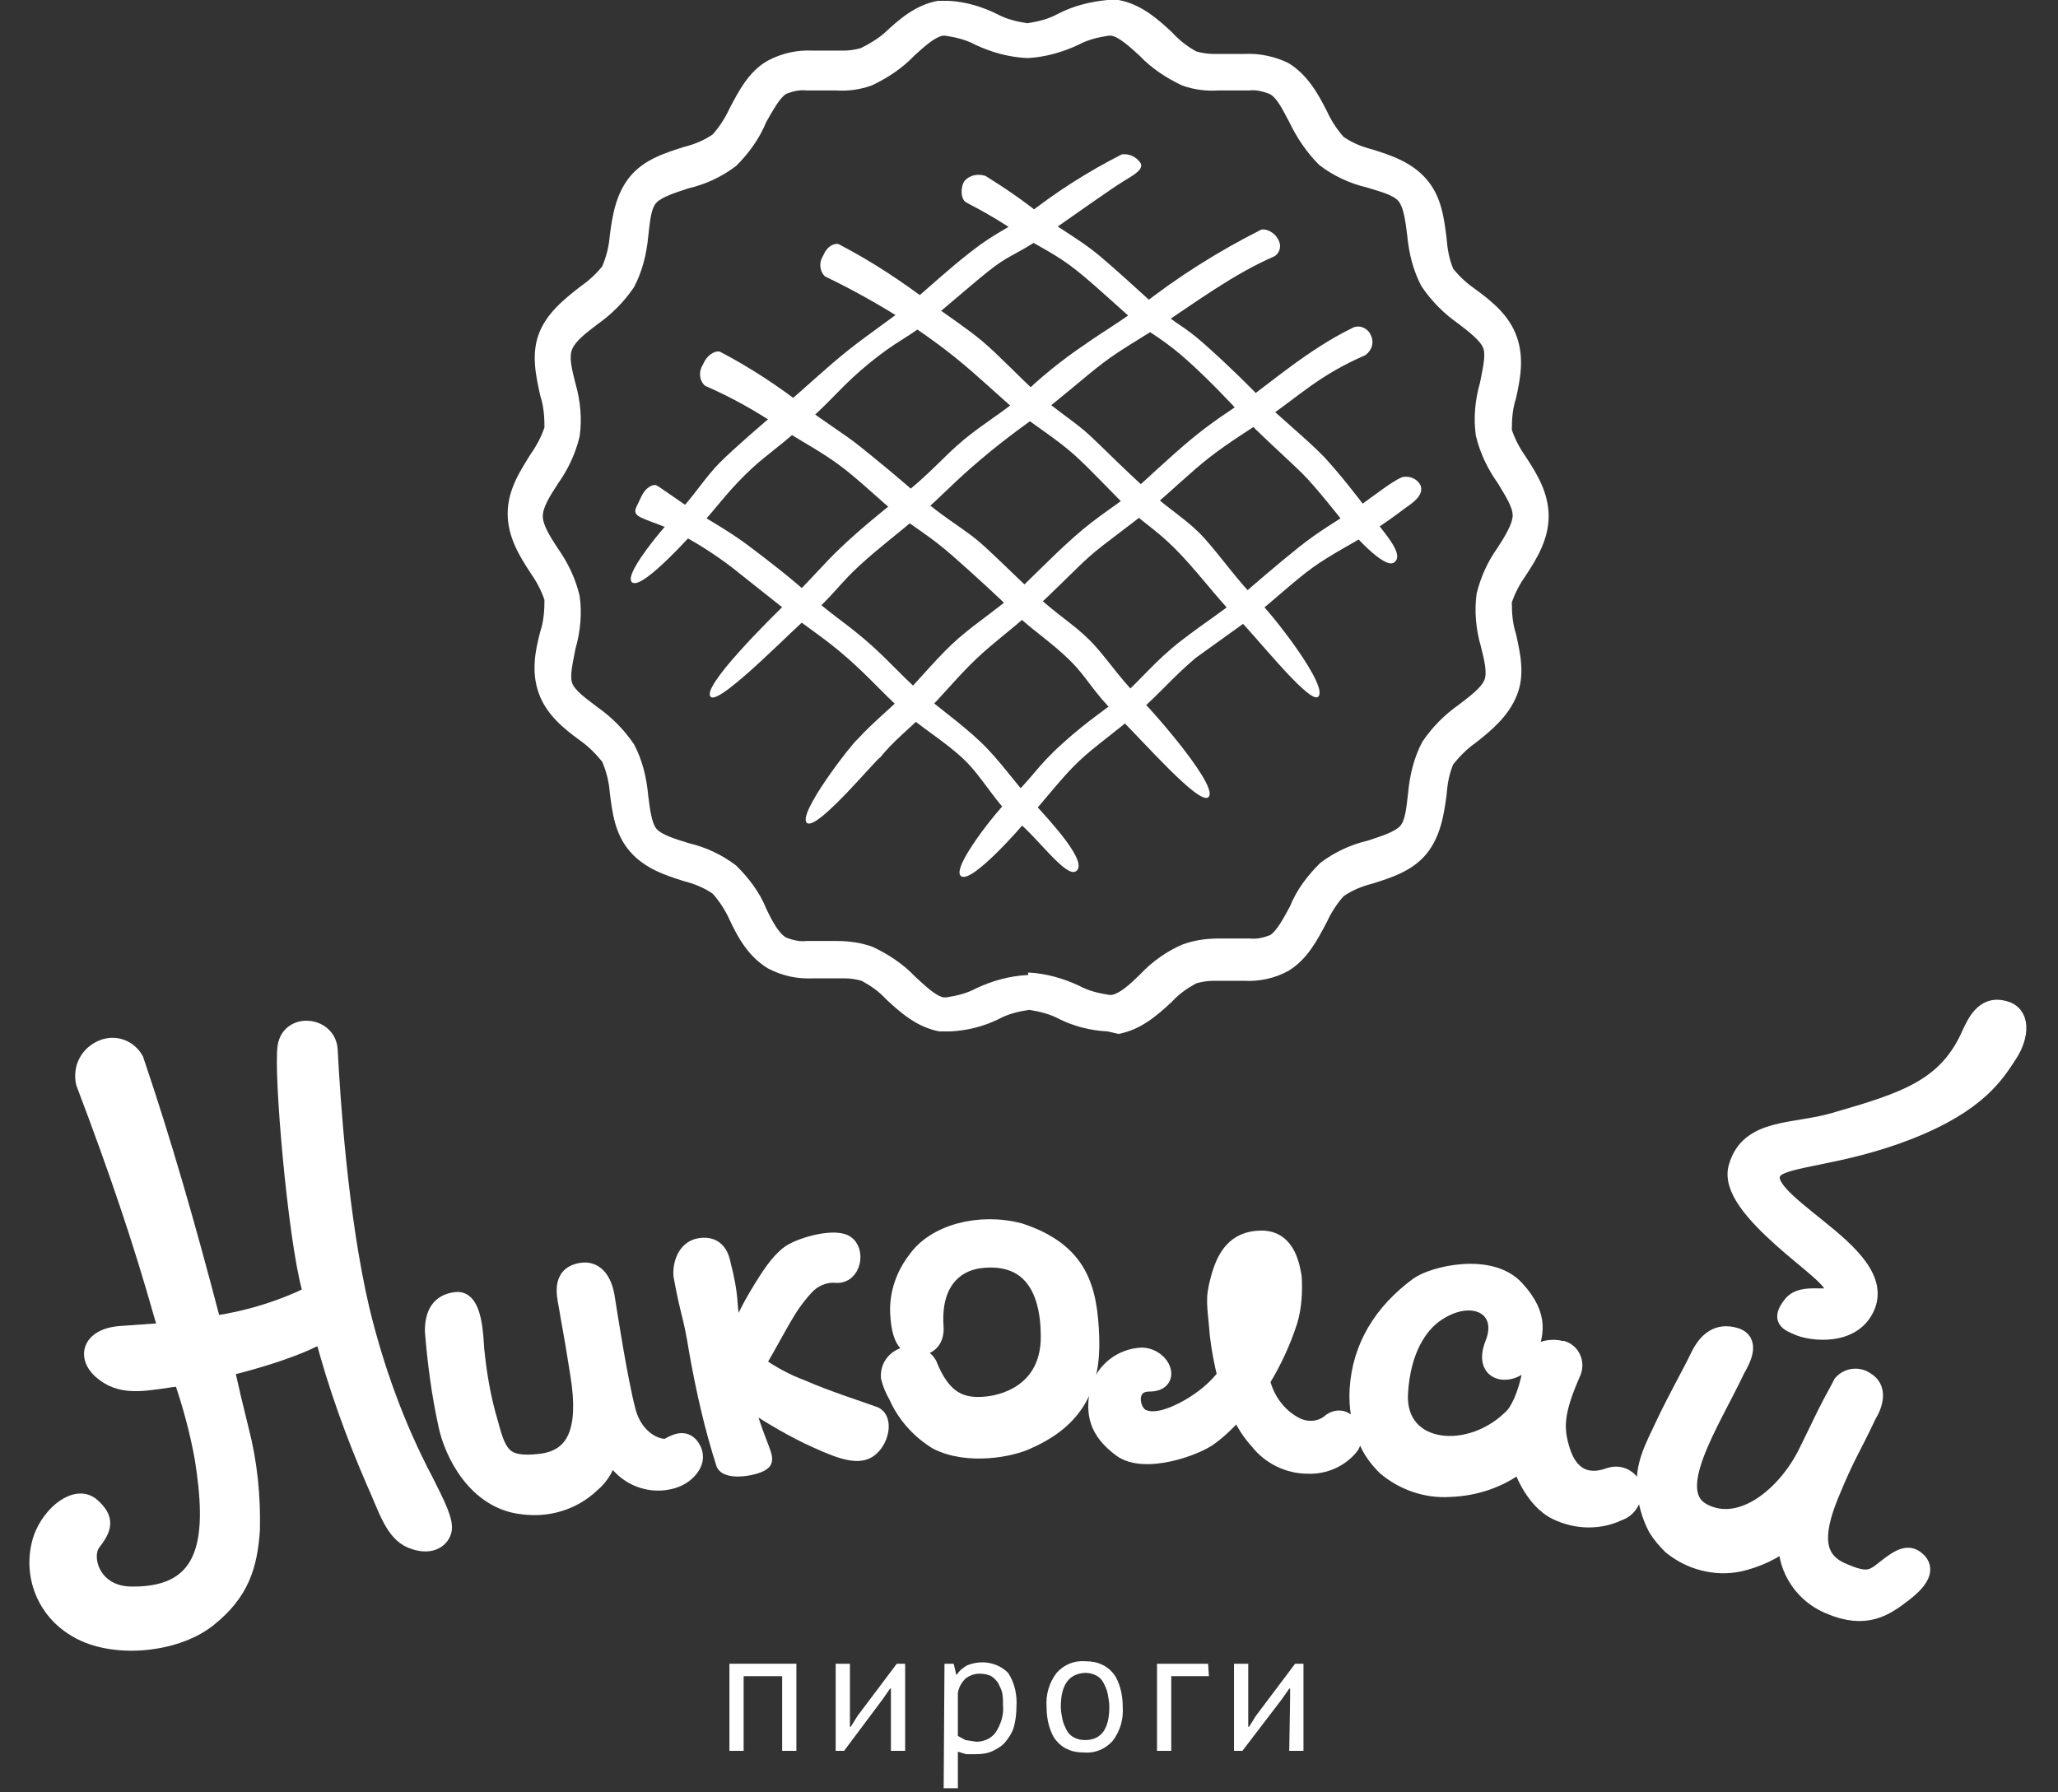 <?xml version="1.0" encoding="UTF-8"?>
<svg width="62px" height="54px" viewBox="0 0 62 54" version="1.1" xmlns="http://www.w3.org/2000/svg" xmlns:xlink="http://www.w3.org/1999/xlink">
    <rect x="0" y="0" width="62" height="54" fill="#333333" stroke="none"/>
    <!-- Generator: sketchtool 51.2 (57519) - http://www.bohemiancoding.com/sketch -->
    <title>93B63359-E149-4407-B3F2-309E7CD9ED3B</title>
    <desc>Created with sketchtool.</desc>
    <defs></defs>
    <g id="Page-1" stroke="none" stroke-width="1" fill="none" fill-rule="evenodd">
        <g id="event_logo" transform="translate(-531, -1370)">
            <g id="nikoay" transform="translate(532, 1370)">
                <path d="M36.905,38.625 C36.805,38.625 36.63,38.8 36.63,39.075 C36.63,39.35 36.655,40.25 36.655,40.25 C36.855,39.875 36.98,39.475 37.08,39.075 C37.105,38.85 37.055,38.65 36.905,38.625 Z" id="Shape" stroke="#FFFFFF" stroke-width="0.5"></path>
                <path d="M19.639,44.4 C19.941,44.15 20.017,43.85 19.815,43.575 C19.613,43.3 19.311,43.475 19.134,43.575 C18.958,43.675 18.151,43.475 17.899,42.5 C17.647,41.525 17.345,39.55 17.269,39.075 C17.193,38.6 16.941,38.15 16.387,38.325 C15.832,38.5 16.059,39.15 16.109,39.5 C16.16,39.85 16.185,39.85 16.437,41.45 C16.689,43.05 16.361,43.925 15.277,44.05 C14.193,44.175 14.017,43.85 13.765,42.9 C13.538,42.15 13.412,41.4 13.336,40.625 C13.311,40.275 13.286,39.125 12.756,39.175 C12.227,39.225 12.05,39.6 12.05,40.1 C12.126,41.05 12.252,42 12.454,42.925 C12.63,43.775 13.336,45.225 14.748,45.375 C15.504,45.475 16.261,45.25 16.815,44.725 C17.118,44.475 17.319,44.125 17.37,43.725 C17.975,44.85 19.16,44.8 19.639,44.4 Z" id="Shape" stroke="#FFFFFF" stroke-width="0.5" fill="#FFFFFF" fill-rule="nonzero"></path>
                <path d="M29.723,37.1 C28.487,36.775 27.151,37.15 26.597,37.95 C26.244,38.4 26.042,38.975 26.067,39.55 C26.118,40.6 26.471,40.6 26.748,40.575 C27.025,40.55 27.202,40.325 27.176,39.975 C27.076,38.5 27.908,38 28.613,37.95 C30,37.825 30.605,38.775 30.605,40.275 C30.605,41.775 29.471,42.25 28.714,42.325 C27.958,42.4 27.403,42.175 26.975,41.1 C26.824,40.85 26.496,40.725 26.218,40.85 C25.941,40.95 25.765,41.2 25.79,41.5 C25.84,41.7 25.916,41.875 26.017,42.05 C26.269,42.625 26.697,43.1 27.227,43.425 C28.16,43.9 29.471,43.65 29.975,43.4 C31.387,42.775 31.916,41.775 31.866,40.3 C31.815,38.825 31.538,37.7 29.723,37.1 Z" id="Shape" stroke="#FFFFFF" stroke-width="0.5" fill="#FFFFFF" fill-rule="nonzero"></path>
                <path d="M25.16,43.675 C25.538,43.425 25.664,42.75 25.336,42.625 C25.008,42.5 23.899,42.15 23.168,41.825 C22.689,41.65 22.235,41.4 21.807,41.1 C22.538,39.85 22.714,39.375 23.269,38.775 C23.496,38.525 23.824,38.375 24.176,38.4 C24.706,38.45 24.832,37.65 24.454,37.45 C24.076,37.25 23.042,37.55 22.739,37.8 C22.437,38.05 22.21,38.375 21.807,39.05 C21.555,39.475 21.353,39.9 21.151,40.35 C21.05,40 21,39.65 20.975,39.3 C20.95,38.9 20.874,38.5 20.773,38.125 C20.723,37.85 20.597,37.475 20.092,37.55 C19.588,37.625 19.513,38.225 19.538,38.425 C19.765,39.675 19.815,39.5 20.017,40.75 C20.218,41.875 20.471,43 20.824,44.1 C20.975,44.375 21.958,44.175 22.008,44 C22.059,43.825 21.706,43.275 21.429,42.125 C22.034,42.55 22.664,42.925 23.319,43.25 C24.126,43.625 24.782,43.925 25.16,43.675 Z" id="Shape" stroke="#FFFFFF" stroke-width="0.5" fill="#FFFFFF" fill-rule="nonzero"></path>
                <path d="M39.101,42.825 C38.798,43.1 38.345,43.125 37.992,42.925 C37.487,42.65 37.134,42.15 37.008,41.6 C37.361,41.025 37.639,40.425 37.84,39.8 C37.966,39.375 37.992,38.925 37.966,38.475 C37.916,38.225 37.815,37.325 37.008,37.325 C36.202,37.325 35.899,37.875 35.723,38.525 C35.546,39.175 35.622,39.275 35.697,40.225 C35.748,40.65 35.824,41.05 35.924,41.45 C35.622,41.85 35.244,42.15 34.815,42.4 C34.286,42.7 33.756,42.875 33.403,42.7 C33.05,42.525 32.924,41.675 33.63,41.675 C34.336,41.675 34.034,40.875 33.403,40.85 C32.798,40.875 32.269,41.275 32.092,41.875 C31.941,42.6 32.067,43.125 32.773,43.65 C33.479,44.175 35.067,43.6 35.471,43.275 C35.773,43.05 36.05,42.775 36.303,42.475 C36.454,42.825 36.655,43.15 36.908,43.425 C37.261,43.875 37.815,44.15 38.395,44.15 C38.899,44.175 39.403,43.95 39.706,43.55 C39.933,43.15 39.555,42.525 39.101,42.825 Z M36.655,40.275 C36.655,40.275 36.63,39.6 36.63,39.1 C36.63,38.6 36.807,38.625 36.908,38.65 C37.008,38.675 37.109,38.85 37.059,39.125 C36.958,39.525 36.832,39.9 36.655,40.275 Z" id="Shape" stroke="#FFFFFF" stroke-width="0.5" fill="#FFFFFF" fill-rule="nonzero"></path>
                <path d="M47.471,44.475 C46.765,44.725 46.286,44.425 46.059,43.725 C45.832,43.025 45.857,42.525 46.387,41.325 C46.487,41.05 46.361,40.75 46.084,40.65 L46.034,40.65 C45.731,40.55 45.202,40.675 45.176,40.975 C45.05,41.85 44.824,42.35 44.622,42.625 C43.336,44 41.067,43.775 41.168,41.975 C41.244,40.65 41.773,39.925 42.227,39.6 C43.361,38.8 44.42,39.4 43.992,40.475 C43.563,41.55 44.748,41.5 45,40.875 C45.252,40.25 45.454,39.675 44.672,38.825 C43.891,37.975 42.176,38.4 41.723,38.725 C40.639,39.525 39.983,40.575 39.908,41.875 C39.882,42.375 39.958,42.875 40.16,43.35 C40.286,43.675 40.487,43.95 40.739,44.2 C41.269,44.65 41.975,44.9 42.681,44.85 C43.437,44.825 44.193,44.575 44.798,44.1 C44.824,44.15 45.151,45.2 45.908,45.55 C46.487,45.825 47.168,45.85 47.748,45.575 C48.076,45.475 48.277,45.125 48.176,44.8 L48.176,44.725 C48.025,44.475 47.748,44.375 47.471,44.475 Z" id="Shape" stroke="#FFFFFF" stroke-width="0.5" fill="#FFFFFF" fill-rule="nonzero"></path>
                <path d="M56.697,46.95 C56.445,46.775 56.168,46.95 55.79,47.25 C55.412,47.55 55.261,47.675 54.479,47.325 C53.697,46.975 53.647,46.25 54.151,45.025 C54.655,43.8 54.756,43.75 55.286,42.625 C55.387,42.475 55.689,41.875 55.235,41.6 C55.008,41.425 54.681,41.45 54.479,41.675 C54.479,41.675 54.479,41.675 54.479,41.675 L54.403,41.825 C53.95,42.65 54.025,42.55 53.42,43.775 C52.815,45 51.479,46.15 50.319,45.55 C49.16,44.95 50.546,42.9 51.328,41.25 C51.504,40.95 51.782,40.4 51.277,40.25 C50.773,40.1 50.42,40.35 50.168,40.875 C49.916,41.4 49.513,42.1 49.134,42.9 C48.756,43.7 48.529,44.1 48.555,44.875 C48.605,45.275 48.706,45.675 48.908,46.05 C49.034,46.25 49.185,46.425 49.336,46.575 C49.916,47.05 50.672,47.25 51.403,47.1 C51.933,46.975 52.437,46.75 52.866,46.4 C52.739,46.775 52.992,47.9 54.101,48.375 C55.21,48.85 55.79,48.45 56.37,48 C56.95,47.55 57.05,47.2 56.697,46.95 Z" id="Shape" stroke="#FFFFFF" stroke-width="0.5" fill="#FFFFFF" fill-rule="nonzero"></path>
                <path d="M5.42,39.9 L5.345,39.625 C4.639,36.925 3.908,34.375 3.076,31.925 C2.874,31.575 2.471,31.425 2.092,31.575 C1.664,31.75 1.437,32.175 1.538,32.625 C2.546,35.275 3.277,37.45 3.882,39.6 L4.034,40.1 L5.319,39.925 L5.42,39.9 Z" id="Shape" stroke="#FFFFFF" stroke-width="0.5" fill="#FFFFFF" fill-rule="nonzero"></path>
                <path d="M4.462,41.475 C4.739,42.275 4.966,43.1 5.118,43.95 C5.471,46.2 5.395,48.075 2.975,48.05 C1.765,48.05 1.462,46.9 1.79,46.475 C2.118,46.05 2.218,45.775 1.765,45.375 C1.311,44.975 0.529,45.575 0.252,46.35 C-0.076,47.35 0.303,48.45 1.21,49.025 C2.294,49.75 4.261,49.575 5.269,48.775 C6.277,47.975 6.504,47.15 6.58,46.1 C6.605,45.1 6.504,44.075 6.252,43.1 C5.95,41.85 6.05,42.3 5.798,41.175 L5.723,41.175 L4.462,41.475 Z" id="Shape" stroke="#FFFFFF" stroke-width="0.5" fill="#FFFFFF" fill-rule="nonzero"></path>
                <path d="M9.882,39.45 C9.227,36.65 9,33.075 8.924,31.65 C8.899,30.875 7.739,30.75 7.613,31.525 C7.487,32.3 7.916,37.275 8.345,38.825 L8.395,39 L8.571,38.925 L8.899,40.1 L8.723,40.2 C9.126,41.725 9.655,43.2 10.286,44.65 C10.639,45.425 10.84,46.175 11.395,46.4 C11.95,46.625 12.277,46.4 12.353,46.125 C12.429,45.85 12.176,45.35 11.798,44.6 C10.941,42.975 10.311,41.225 9.882,39.45 Z" id="Shape" stroke="#FFFFFF" stroke-width="0.5" fill="#FFFFFF" fill-rule="nonzero"></path>
                <path d="M2.622,40.2 C1.689,40.275 1.538,40.925 2.143,41.375 C2.748,41.825 3.403,41.65 4.462,41.5 L4.034,40.1 L2.622,40.2 Z" id="Shape" stroke="#FFFFFF" stroke-width="0.5" fill="#FFFFFF" fill-rule="nonzero"></path>
                <path d="M5.42,39.9 L5.773,41.225 C6.807,40.975 8.017,40.6 8.697,40.2 L8.37,39 C7.437,39.45 6.454,39.75 5.42,39.9 Z" id="Shape" stroke="#FFFFFF" stroke-width="0.5" fill="#FFFFFF" fill-rule="nonzero"></path>
                <polygon id="Shape" stroke="#FFFFFF" stroke-width="0.5" fill="#FFFFFF" fill-rule="nonzero" points="5.42 39.9 5.319 39.9 4.034 40.075 4.462 41.475 5.697 41.225 5.773 41.225"></polygon>
                <polygon id="Shape" stroke="#FFFFFF" stroke-width="0.5" fill="#FFFFFF" fill-rule="nonzero" points="8.571 38.925 8.395 39 8.723 40.2 8.899 40.1"></polygon>
                <path d="M59.37,30.4 C58.739,30.225 58.487,30.875 58.361,31.125 C57.655,32.75 56.42,33.15 54.252,33.775 C53.067,34.125 51.681,33.925 51.328,35.15 C51.126,35.8 51.857,36.6 52.664,37.325 C53.471,38.05 54.303,38.6 54.252,38.925 C54.202,39.25 53.319,38.85 52.966,39.3 C52.613,39.75 52.84,39.85 53.218,40 C53.597,40.15 54.782,40.3 55.21,39.425 C55.639,38.55 54.706,37.725 53.773,36.975 C52.84,36.225 52.134,35.675 52.437,35.275 C52.739,34.875 54.429,34.9 56.521,34.075 C58.613,33.25 59.143,32.35 59.521,31.775 C59.899,31.2 59.924,30.525 59.37,30.4 Z" id="Shape" stroke="#FFFFFF" stroke-width="0.5" fill="#FFFFFF" fill-rule="nonzero"></path>
                <path d="M32.37,31.075 C31.866,31.05 31.361,30.925 30.908,30.7 C30.63,30.55 30.328,30.475 30,30.425 C29.672,30.475 29.37,30.55 29.092,30.7 C28.639,30.925 28.134,31.05 27.63,31.075 L27.303,31.075 C26.622,30.95 26.118,30.5 25.689,30.1 C25.487,29.875 25.235,29.7 24.958,29.55 C24.782,29.5 24.605,29.475 24.429,29.475 L23.496,29.475 C23.017,29.5 22.563,29.4 22.134,29.175 C21.555,28.825 21.227,28.25 20.975,27.7 C20.849,27.425 20.672,27.15 20.471,26.925 C20.218,26.75 19.916,26.625 19.613,26.55 C19.059,26.375 18.429,26.175 17.975,25.65 C17.521,25.125 17.445,24.475 17.37,23.875 C17.345,23.55 17.269,23.25 17.143,22.95 C16.941,22.7 16.714,22.475 16.462,22.3 C15.983,21.95 15.454,21.525 15.227,20.875 C15,20.225 15.126,19.6 15.277,19.025 C15.378,18.725 15.403,18.4 15.403,18.075 C15.303,17.775 15.151,17.5 14.975,17.25 C14.647,16.75 14.294,16.175 14.294,15.475 C14.294,14.775 14.647,14.225 14.975,13.7 C15.151,13.45 15.303,13.175 15.403,12.875 C15.403,12.55 15.378,12.225 15.277,11.925 C15.151,11.35 15,10.7 15.227,10.075 C15.454,9.45 15.983,9.025 16.462,8.65 C16.714,8.475 16.941,8.275 17.143,8.025 C17.269,7.725 17.345,7.425 17.37,7.1 C17.445,6.525 17.546,5.85 17.975,5.325 C18.403,4.8 19.059,4.6 19.613,4.425 C19.916,4.35 20.218,4.225 20.471,4.05 C20.672,3.825 20.849,3.55 20.975,3.275 C21.252,2.75 21.555,2.15 22.134,1.825 C22.563,1.6 23.017,1.5 23.496,1.525 L24.403,1.525 C24.58,1.525 24.756,1.5 24.933,1.45 C25.185,1.325 25.437,1.175 25.639,1 C26.067,0.6 26.571,0.15 27.252,0.025 L27.58,0.025 C28.084,0.05 28.588,0.2 29.042,0.425 C29.319,0.575 29.622,0.65 29.95,0.7 C30.277,0.65 30.58,0.575 30.857,0.425 C31.336,0.175 31.84,0.05 32.37,7.10542736e-15 L32.697,7.10542736e-15 C33.378,0.125 33.882,0.575 34.311,0.975 C34.513,1.2 34.765,1.4 35.042,1.55 C35.218,1.6 35.395,1.625 35.571,1.625 L36.479,1.625 C36.933,1.6 37.412,1.7 37.815,1.9 C38.395,2.25 38.723,2.85 38.975,3.35 C39.101,3.625 39.277,3.9 39.479,4.125 C39.731,4.3 40.034,4.425 40.336,4.5 C40.891,4.675 41.521,4.875 41.975,5.4 C42.429,5.925 42.504,6.575 42.58,7.175 C42.605,7.5 42.655,7.8 42.782,8.1 C42.983,8.35 43.21,8.55 43.462,8.725 C43.941,9.075 44.471,9.5 44.697,10.15 C44.924,10.8 44.798,11.425 44.672,12 C44.571,12.3 44.546,12.625 44.546,12.95 C44.647,13.25 44.798,13.525 44.975,13.775 C45.303,14.275 45.655,14.85 45.655,15.55 C45.655,16.25 45.303,16.825 44.975,17.325 C44.798,17.575 44.647,17.85 44.546,18.15 C44.546,18.475 44.571,18.8 44.672,19.1 C44.798,19.675 44.95,20.325 44.697,20.95 C44.445,21.575 43.941,22 43.462,22.375 C43.21,22.55 42.983,22.775 42.782,23.025 C42.655,23.325 42.605,23.625 42.58,23.95 C42.504,24.525 42.403,25.2 41.975,25.725 C41.546,26.25 40.891,26.45 40.336,26.625 C40.034,26.7 39.731,26.825 39.479,27 C39.277,27.225 39.101,27.5 38.975,27.775 C38.697,28.3 38.395,28.9 37.815,29.25 C37.412,29.475 36.933,29.575 36.479,29.55 L35.571,29.55 C35.395,29.55 35.218,29.575 35.042,29.625 C34.765,29.775 34.513,29.95 34.311,30.175 C33.882,30.575 33.378,31.025 32.697,31.15 L32.37,31.075 Z M29.975,29.3 C30.504,29.325 31.034,29.475 31.513,29.7 C31.79,29.85 32.092,29.925 32.42,29.975 L32.496,29.975 C32.748,29.925 33.05,29.65 33.353,29.35 C33.706,28.975 34.16,28.65 34.639,28.45 C34.992,28.325 35.345,28.275 35.723,28.275 L36.655,28.275 C36.857,28.3 37.059,28.25 37.261,28.175 C37.462,28.05 37.664,27.675 37.866,27.3 C38.067,26.8 38.395,26.375 38.773,26 C39.202,25.675 39.681,25.45 40.21,25.325 C40.588,25.2 40.992,25.075 41.168,24.9 C41.345,24.725 41.37,24.3 41.42,23.9 C41.471,23.35 41.597,22.825 41.849,22.35 C42.151,21.9 42.529,21.525 42.958,21.225 C43.286,20.975 43.613,20.725 43.714,20.5 C43.815,20.275 43.714,19.875 43.613,19.475 C43.462,18.95 43.412,18.4 43.487,17.875 C43.613,17.375 43.815,16.925 44.118,16.5 C44.345,16.15 44.571,15.775 44.571,15.525 C44.571,15.275 44.345,14.925 44.118,14.55 C43.815,14.125 43.588,13.65 43.462,13.125 C43.387,12.6 43.437,12.05 43.588,11.525 C43.664,11.125 43.765,10.725 43.689,10.5 C43.613,10.275 43.261,10 42.933,9.75 C42.504,9.45 42.126,9.075 41.824,8.625 C41.571,8.15 41.445,7.625 41.395,7.1 C41.345,6.7 41.294,6.275 41.143,6.075 C40.992,5.875 40.588,5.775 40.185,5.65 C39.655,5.525 39.176,5.3 38.748,4.975 C38.37,4.6 38.067,4.15 37.84,3.675 C37.639,3.3 37.462,2.925 37.235,2.825 C37.034,2.75 36.832,2.7 36.63,2.725 L35.697,2.725 C35.319,2.75 34.966,2.7 34.613,2.575 C34.134,2.35 33.681,2.05 33.328,1.675 C33.025,1.4 32.697,1.1 32.471,1.075 L32.395,1.075 C32.067,1.125 31.765,1.2 31.487,1.35 C31.008,1.575 30.479,1.725 29.95,1.75 C29.395,1.725 28.866,1.575 28.387,1.35 C28.109,1.2 27.807,1.125 27.479,1.075 L27.403,1.075 C27.151,1.125 26.849,1.4 26.546,1.675 C26.193,2.05 25.739,2.35 25.261,2.575 C24.908,2.7 24.555,2.75 24.176,2.725 L23.294,2.725 C23.092,2.7 22.891,2.75 22.689,2.825 C22.487,2.95 22.286,3.325 22.084,3.675 C21.882,4.175 21.555,4.625 21.176,5 C20.748,5.325 20.269,5.55 19.739,5.675 C19.361,5.8 18.958,5.925 18.782,6.1 C18.605,6.275 18.58,6.7 18.529,7.125 C18.479,7.65 18.353,8.175 18.101,8.65 C17.798,9.1 17.42,9.475 16.992,9.775 C16.664,10.025 16.336,10.275 16.235,10.525 C16.134,10.775 16.235,11.15 16.336,11.55 C16.487,12.075 16.538,12.625 16.462,13.15 C16.336,13.675 16.109,14.15 15.807,14.575 C15.58,14.925 15.353,15.275 15.353,15.55 C15.353,15.825 15.58,16.175 15.807,16.525 C16.109,16.95 16.336,17.425 16.462,17.95 C16.538,18.475 16.487,19.025 16.336,19.55 C16.261,19.95 16.16,20.35 16.235,20.575 C16.311,20.8 16.664,21.05 16.992,21.3 C17.42,21.6 17.798,21.975 18.101,22.425 C18.353,22.9 18.479,23.425 18.529,23.975 C18.58,24.375 18.63,24.8 18.782,24.975 C18.933,25.15 19.336,25.275 19.739,25.4 C20.269,25.525 20.748,25.75 21.176,26.075 C21.555,26.45 21.882,26.875 22.084,27.375 C22.261,27.75 22.462,28.125 22.689,28.25 C22.891,28.325 23.092,28.375 23.294,28.35 L24.202,28.35 C24.58,28.35 24.933,28.4 25.286,28.525 C25.765,28.75 26.218,29.05 26.571,29.425 C26.874,29.7 27.176,30 27.429,30.05 L27.504,30.05 C27.832,30 28.134,29.925 28.412,29.775 C28.891,29.55 29.42,29.4 29.975,29.375 L29.975,29.3 Z" id="Shape" fill="#FFFFFF" fill-rule="nonzero"></path>
                <path d="M27.958,26.4 C27.605,26.175 29.168,24.275 29.269,24.225 C30.151,23.4 30.176,23.15 31.008,22.4 C31.84,21.65 32.294,21.4 32.824,20.95 C33.353,20.5 33.807,19.9 34.588,19.3 C35.37,18.7 35.899,18.375 36.303,18.025 C36.706,17.675 37.513,16.975 38.143,16.475 C38.773,15.975 39.277,15.7 39.832,15.325 C40.387,14.95 40.891,14.525 41.244,14.375 C41.471,14.325 41.697,14.425 41.798,14.625 C41.874,14.85 41.723,15.05 41.345,15.3 C41.017,15.55 40.664,15.8 40.311,16.025 C39.756,16.375 39.101,16.7 38.546,17.1 C37.992,17.5 37.387,18.075 36.756,18.575 L35.017,19.825 C34.286,20.45 34.034,20.8 33.328,21.425 C32.622,22.05 32.017,22.45 31.513,22.925 C31.008,23.4 30.479,24.1 29.874,24.775 C29.824,24.85 28.286,26.625 27.958,26.4 Z" id="Shape" fill="#FFFFFF" fill-rule="nonzero"></path>
                <path d="M23.319,24.8 C22.966,24.575 24.706,22.35 24.832,22.275 C25.261,21.8 25.815,21.35 26.269,20.9 C26.723,20.45 27.303,19.725 27.882,19.225 C28.462,18.725 29.017,18.375 29.521,17.925 C30.025,17.475 30.63,16.825 31.361,16.175 C32.092,15.525 32.647,15.225 33.076,14.85 C33.504,14.475 34.235,13.775 34.866,13.25 C35.496,12.725 36.05,12.375 36.605,12 C37.16,11.625 38.42,10.525 39.706,9.9 C39.908,9.775 40.134,9.85 40.261,10.025 C40.261,10.05 40.286,10.05 40.286,10.075 C40.412,10.3 40.336,10.55 40.134,10.7 C38.748,11.3 38.143,11.925 37.16,12.6 C36.605,12.975 36.025,13.325 35.445,13.775 C34.866,14.225 34.286,14.8 33.655,15.325 C33.025,15.85 32.294,16.35 31.84,16.75 C31.387,17.15 30.756,17.825 30.05,18.45 C29.345,19.075 28.941,19.35 28.412,19.85 C27.882,20.35 27.378,20.975 26.849,21.5 C26.319,22.025 25.916,22.325 25.513,22.825 C25.412,22.85 23.647,25 23.319,24.8 Z" id="Shape" fill="#FFFFFF" fill-rule="nonzero"></path>
                <path d="M20.42,21 C20.067,20.75 22.21,18.625 22.84,18.025 C23.471,17.425 23.773,17.025 24.328,16.5 C24.882,15.975 25.487,15.475 26.092,15 C27,14.3 27.429,13.75 28.034,13.25 C28.639,12.75 29.244,12.4 29.697,12 C30.303,11.4 30.983,10.85 31.689,10.375 C32.218,10 32.824,9.65 33.328,9.25 C34.462,8.35 35.697,7.575 36.983,6.925 C37.109,6.875 37.387,6.975 37.513,7.225 C37.613,7.4 37.563,7.625 37.387,7.725 C36.176,8.25 35.067,9.075 33.933,9.825 C33.403,10.175 32.773,10.525 32.244,10.925 C31.714,11.325 30.933,12.025 30.227,12.55 C30.126,12.625 29.395,13.125 28.538,13.85 C27.681,14.575 27.403,14.925 26.697,15.525 C25.992,16.125 25.513,16.475 24.908,17.025 C24.303,17.575 24.076,17.975 23.37,18.575 C23.092,18.75 20.723,21.225 20.42,21 Z" id="Shape" fill="#FFFFFF" fill-rule="nonzero"></path>
                <path d="M18.05,17.55 C17.697,17.325 19.387,15.425 19.487,15.375 C19.916,14.925 20.269,14.35 20.697,13.925 C21.126,13.5 21.933,12.8 22.588,12.25 C23.244,11.7 23.924,11.05 24.555,10.55 C25.185,10.05 26.067,9.45 26.319,9.225 C27,8.65 27.555,8.125 28.261,7.575 C28.966,7.025 29.42,6.85 29.874,6.525 C30.782,5.8 31.765,5.175 32.798,4.65 C33.025,4.625 33.227,4.725 33.353,4.9 C33.479,5.1 33.151,5.275 32.824,5.475 C32.496,5.675 31.437,6.425 30.58,7.025 C29.723,7.625 29.471,7.65 28.966,8.025 C28.462,8.4 27.63,9.15 26.975,9.675 C26.319,10.2 26.042,10.25 25.21,10.925 C24.378,11.6 24.151,11.975 23.218,12.8 C22.286,13.625 22.008,13.75 21.429,14.325 C20.849,14.9 20.546,15.35 20.118,15.8 C19.992,15.925 18.378,17.775 18.05,17.55 Z" id="Shape" fill="#FFFFFF" fill-rule="nonzero"></path>
                <path d="M31.412,26.25 C31.109,26.45 30.252,25.225 29.647,24.75 C29.042,24.275 28.613,23.425 28.034,22.875 C27.454,22.325 26.748,21.925 26.143,21.375 C25.538,20.825 25.21,20.425 24.529,19.825 C23.849,19.225 23.37,18.95 22.79,18.475 L21.025,17.075 C20.496,16.675 19.941,16.325 19.361,16.025 C19.034,15.85 18.655,15.75 18.328,15.6 C18,15.45 18.176,15.3 18.277,15.05 L18.328,14.95 C18.454,14.675 18.681,14.575 18.782,14.625 C18.882,14.675 19.538,15.15 19.891,15.375 C20.244,15.6 21,16.025 21.529,16.425 C22.059,16.825 22.815,17.4 23.42,17.95 C24.025,18.5 24.353,18.675 25.034,19.25 C25.714,19.825 26.118,20.325 26.697,20.825 C27.277,21.325 27.958,21.8 28.538,22.35 C29.118,22.9 29.546,23.55 30.101,24.15 C30.655,24.75 31.815,26 31.412,26.25 Z" id="Shape" fill="#FFFFFF" fill-rule="nonzero"></path>
                <path d="M35.395,24.025 C35.092,24.225 33.479,22.375 32.672,21.575 C31.866,20.775 31.79,20.45 31.235,19.9 C30.681,19.35 30.05,18.95 29.571,18.475 C29.092,18 28.437,17.4 27.731,16.775 C27.025,16.15 26.521,15.875 26.042,15.5 C25.563,15.125 24.908,14.475 24.303,14.025 C23.697,13.575 23.092,13.275 22.538,12.9 C21.807,12.4 21.05,11.975 20.244,11.625 C20.067,11.475 20.042,11.2 20.168,11 L20.218,10.9 C20.345,10.65 20.597,10.55 20.697,10.6 C21.605,11.075 22.437,11.625 23.244,12.25 C23.773,12.675 24.378,13.025 24.908,13.45 C25.437,13.875 26.143,14.45 26.723,14.975 C27.303,15.5 27.983,15.9 28.412,16.25 C28.84,16.6 29.471,17.25 30.176,17.9 C30.882,18.55 31.336,18.8 31.815,19.275 C32.294,19.75 32.697,20.4 33.277,20.975 C33.857,21.55 35.773,23.775 35.395,24.025 Z" id="Shape" fill="#FFFFFF" fill-rule="nonzero"></path>
                <path d="M38.697,21 C38.395,21.175 36.681,18.975 36.277,18.625 C35.874,18.275 35.244,17.425 34.588,16.725 C33.933,16.025 33.504,15.8 33.05,15.375 C32.597,14.95 31.891,14.175 31.361,13.7 C30.832,13.225 30.101,12.775 29.647,12.4 C29.193,12.025 28.437,11.3 27.782,10.775 C27.126,10.25 26.773,10.025 26.269,9.675 C25.487,9.175 24.681,8.725 23.849,8.325 C23.697,8.175 23.672,7.925 23.773,7.75 L23.824,7.65 C23.95,7.375 24.202,7.3 24.303,7.375 C25.261,7.875 26.168,8.475 27.025,9.125 C27.529,9.5 28.109,9.875 28.588,10.275 C29.067,10.675 29.697,11.35 30.277,11.875 C30.857,12.4 31.387,12.7 31.866,13.15 C32.345,13.6 32.874,14.15 33.58,14.775 C34.286,15.4 34.79,15.675 35.269,16.2 C35.748,16.725 36.403,17.65 36.832,18.025 C37.261,18.4 39.101,20.75 38.697,21 Z" id="Shape" fill="#FFFFFF" fill-rule="nonzero"></path>
                <path d="M40.992,16.95 C40.689,17.15 39.706,16.025 39.529,15.8 C39.353,15.575 38.622,14.65 38.244,14.275 C37.866,13.9 36.756,12.9 36.479,12.575 C35.95,12 35.395,11.425 34.815,10.9 C34.134,10.275 33.605,10 33.277,9.75 C32.95,9.5 32.067,8.65 31.437,8.15 C30.807,7.65 30.328,7.45 29.773,7.1 C29.244,6.725 28.689,6.4 28.109,6.1 C27.933,6 27.933,5.625 28.059,5.45 C28.21,5.275 28.462,5.225 28.689,5.3 C29.294,5.675 29.874,6.075 30.429,6.525 C30.983,6.925 31.613,7.275 32.118,7.7 C32.622,8.125 33.277,8.725 33.882,9.275 C34.487,9.825 34.588,9.75 35.294,10.375 C36,11 36.706,11.7 37.059,12.075 C37.412,12.45 38.37,13.225 38.899,13.775 C39.378,14.3 39.832,14.875 40.261,15.45 C40.588,15.95 41.37,16.7 40.992,16.95 Z" id="Shape" fill="#FFFFFF" fill-rule="nonzero"></path>
                <polygon id="Shape" fill="#FFFFFF" fill-rule="nonzero" points="22.563 50.5 21.403 50.5 21.403 52.75 20.975 52.75 20.975 50.125 22.992 50.125 22.992 52.75 22.563 52.75"></polygon>
                <polygon id="Shape" fill="#FFFFFF" fill-rule="nonzero" points="25.84 51.2 25.84 50.875 25.815 50.875 25.588 51.2 24.429 52.75 24.176 52.75 24.176 50.125 24.605 50.125 24.605 52.025 24.63 52.025 24.832 51.7 26.017 50.125 26.269 50.125 26.269 52.75 25.84 52.75"></polygon>
                <path d="M27.454,50.125 L27.731,50.125 L27.807,50.45 L27.832,50.45 C27.908,50.325 28.008,50.25 28.134,50.175 C28.563,50 29.042,50.075 29.37,50.4 C29.571,50.7 29.647,51.075 29.622,51.425 C29.622,51.625 29.597,51.825 29.546,52.025 C29.496,52.2 29.395,52.35 29.294,52.475 C29.193,52.6 29.067,52.675 28.916,52.75 C28.765,52.825 28.588,52.85 28.412,52.85 L28.109,52.85 L27.857,52.775 L27.857,53.875 L27.429,53.875 L27.454,50.125 Z M28.513,50.425 C28.361,50.425 28.21,50.475 28.084,50.575 C27.958,50.7 27.882,50.85 27.857,51 L27.857,52.3 L28.084,52.425 L28.412,52.475 C28.639,52.475 28.866,52.375 28.992,52.2 C29.143,51.975 29.244,51.675 29.218,51.4 C29.218,51.275 29.218,51.125 29.193,51 C29.168,50.9 29.118,50.8 29.067,50.7 C29.017,50.625 28.941,50.55 28.866,50.5 C28.765,50.45 28.639,50.425 28.513,50.425 Z" id="Shape" fill="#FFFFFF" fill-rule="nonzero"></path>
                <path d="M30.529,51.425 C30.504,51.05 30.605,50.7 30.832,50.4 C31.059,50.15 31.361,50.025 31.689,50.05 C31.866,50.05 32.042,50.075 32.193,50.15 C32.319,50.2 32.445,50.3 32.546,50.425 C32.647,50.55 32.697,50.7 32.748,50.85 C32.798,51.025 32.824,51.225 32.824,51.425 C32.849,51.8 32.748,52.15 32.521,52.45 C32.294,52.7 31.992,52.825 31.664,52.8 C31.487,52.8 31.311,52.775 31.16,52.7 C31.034,52.65 30.908,52.55 30.807,52.425 C30.706,52.3 30.655,52.15 30.605,52 C30.555,51.825 30.529,51.625 30.529,51.425 Z M30.958,51.425 C30.958,51.55 30.983,51.675 31.008,51.8 C31.034,51.925 31.084,52.025 31.134,52.125 C31.185,52.225 31.261,52.3 31.361,52.35 C31.462,52.4 31.563,52.425 31.689,52.425 C32.168,52.425 32.42,52.1 32.42,51.425 C32.42,51.3 32.395,51.15 32.37,51.025 C32.345,50.9 32.294,50.8 32.244,50.7 C32.193,50.6 32.118,50.525 32.017,50.475 C31.916,50.425 31.815,50.4 31.689,50.4 C31.21,50.425 30.958,50.75 30.958,51.425 Z" id="Shape" fill="#FFFFFF" fill-rule="nonzero"></path>
                <polygon id="Shape" fill="#FFFFFF" fill-rule="nonzero" points="35.42 50.5 34.286 50.5 34.286 52.75 33.857 52.75 33.857 50.125 35.395 50.125"></polygon>
                <polygon id="Shape" fill="#FFFFFF" fill-rule="nonzero" points="37.866 51.2 37.866 50.875 37.84 50.875 37.613 51.2 36.429 52.75 36.176 52.75 36.176 50.125 36.605 50.125 36.605 52.025 36.63 52.025 36.832 51.7 38.017 50.125 38.269 50.125 38.269 52.75 37.84 52.75"></polygon>
            </g>
        </g>
    </g>
</svg>
